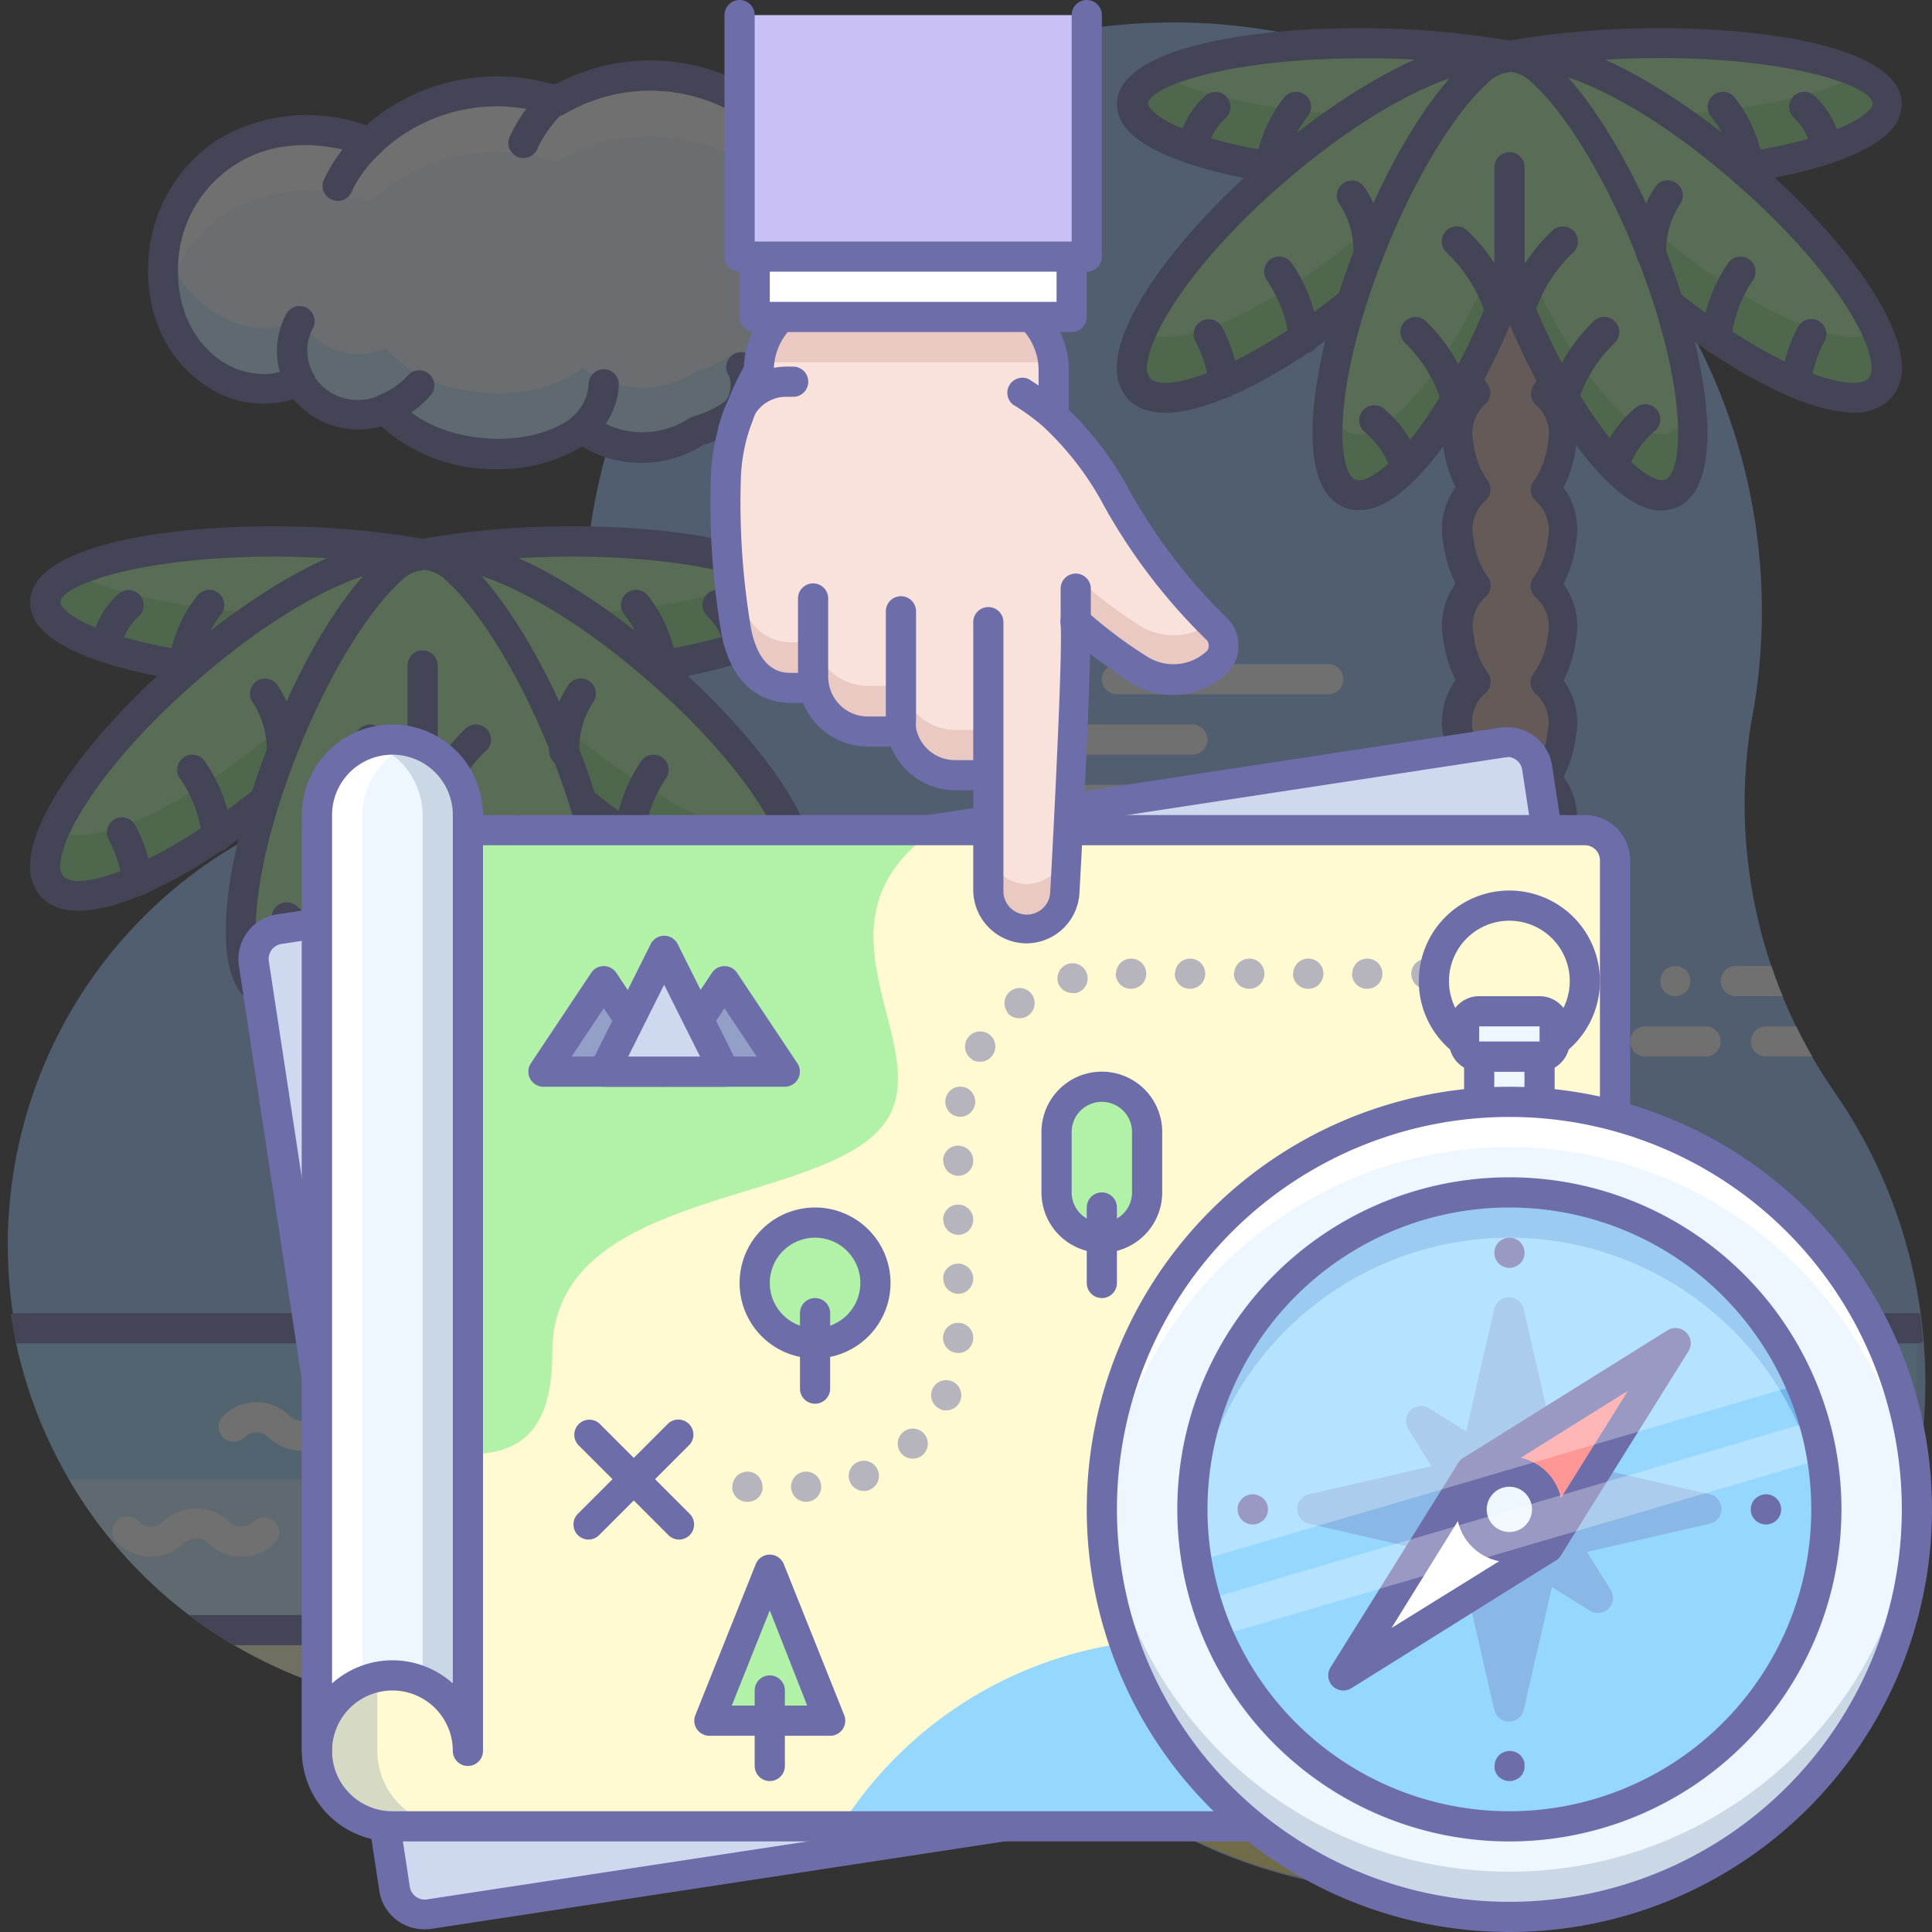 <svg data-name="5" id="_005" viewBox="0 0 128 128" xmlns="http://www.w3.org/2000/svg"><rect x="0" y="0" width="128" height="128" fill="#333333" stroke="none"/><defs><clipPath id="clip-path"><path d="M116 48a39 39 0 1 0-77-12.09 20.62 20.62 0 0 1-15.46 16.8 30.75 30.75 0 0 0 14.29 59.81c12.7-2.8 26-.68 36.71 6.72a33.75 33.75 0 0 0 47.07-46.8A33.63 33.63 0 0 1 116 48Z" style="fill:none"/></clipPath><style>.cls-2{opacity:.3}.cls-6{fill:#fffad1}.cls-7{fill:#96d7ff}.cls-9{fill:#fff}.cls-10{fill:#6d6daa}.cls-11{fill:#d6b5b0}.cls-11,.cls-12,.cls-13,.cls-14{fill-rule:evenodd}.cls-12,.cls-19{fill:#b1f1a8}.cls-13{fill:#48bc33}.cls-14{fill:#585889;stroke:#6d6daa;stroke-linecap:round;stroke-linejoin:round;stroke-width:2px}.cls-15{fill:#eef6ff}.cls-17{fill:#ced8ee}.cls-18{fill:#7690a8}.cls-24{fill:#c18e84}.cls-26{fill:#939fc6}</style></defs><g class="cls-2"><path d="M116 48a39 39 0 1 0-77-12.09 20.62 20.62 0 0 1-15.46 16.8 30.75 30.75 0 1 0 22 57c7.61-4 17-2.68 22.64 3.84a33.75 33.75 0 0 0 53.42-41.11A33.63 33.63 0 0 1 116 48Z" style="fill:#97c1ff"/><g style="clip-path:url(#clip-path)"><path style="fill:#fff27d" d="M1 118.02h126v10H1z"/><path class="cls-6" d="M1 108.01h126v10H1z"/><path class="cls-7" d="M1 88.01h126v20H1z"/><path style="fill:#c7e9ff" d="M1 98.01h126v10H1z"/><path class="cls-9" d="M26 96.14a3.1 3.1 0 0 1-2.21-.91 1.12 1.12 0 0 0-1.59 0 3.2 3.2 0 0 1-4.41 0 1.12 1.12 0 0 0-1.59 0 1 1 0 0 1-1.41-1.42 3.13 3.13 0 0 1 4.41 0 1.15 1.15 0 0 0 1.59 0 3.13 3.13 0 0 1 4.41 0 1.15 1.15 0 0 0 1.59 0 3.13 3.13 0 0 1 4.41 0 1 1 0 0 1-1.41 1.41 1.12 1.12 0 0 0-1.59 0 3.1 3.1 0 0 1-2.2.92ZM67 96.14a3.1 3.1 0 0 1-2.21-.91 1.12 1.12 0 0 0-1.59 0 3.19 3.19 0 0 1-4.41 0 1.12 1.12 0 0 0-1.59 0 1 1 0 0 1-1.41-1.41 3.13 3.13 0 0 1 4.41 0 1.15 1.15 0 0 0 1.59 0 3.13 3.13 0 0 1 4.41 0 1.15 1.15 0 0 0 1.59 0 3.13 3.13 0 0 1 4.41 0 1 1 0 1 1-1.41 1.42 1.12 1.12 0 0 0-1.59 0 3.1 3.1 0 0 1-2.2.9ZM16 103.14a3.11 3.11 0 0 1-2.21-.91 1.15 1.15 0 0 0-1.59 0 3.13 3.13 0 0 1-4.41 0 1 1 0 1 1 1.41-1.41 1.12 1.12 0 0 0 1.59 0 3.2 3.2 0 0 1 4.41 0 1.12 1.12 0 0 0 1.59 0 1 1 0 0 1 1.41 1.42 3.11 3.11 0 0 1-2.2.9ZM109 96.13a3.11 3.11 0 0 1-2.21-.91 1 1 0 0 1 1.41-1.41 1.15 1.15 0 0 0 1.59 0 3.13 3.13 0 0 1 4.41 0 1.15 1.15 0 0 0 1.59 0 1 1 0 0 1 1.41 1.41 3.13 3.13 0 0 1-4.41 0 1.12 1.12 0 0 0-1.59 0 3.12 3.12 0 0 1-2.2.91ZM87 104.14a3.1 3.1 0 0 1-2.21-.91 1.15 1.15 0 0 0-1.59 0 3.2 3.2 0 0 1-4.41 0 1 1 0 1 1 1.41-1.41 1.15 1.15 0 0 0 1.59 0 3.2 3.2 0 0 1 4.42 0 1.15 1.15 0 0 0 1.58 0 1 1 0 1 1 1.42 1.41 3.1 3.1 0 0 1-2.21.91ZM117 104.14a3.1 3.1 0 0 1-2.21-.91 1.15 1.15 0 0 0-1.58 0 3.2 3.2 0 0 1-4.42 0 1.15 1.15 0 0 0-1.58 0 3.2 3.2 0 0 1-4.42 0 1.15 1.15 0 0 0-1.58 0 1 1 0 1 1-1.42-1.41 3.19 3.19 0 0 1 4.41 0 1.15 1.15 0 0 0 1.59 0 3.19 3.19 0 0 1 4.41 0 1.15 1.15 0 0 0 1.59 0 3.19 3.19 0 0 1 4.41 0 1.15 1.15 0 0 0 1.59 0 3.19 3.19 0 0 1 4.41 0 1 1 0 0 1-1.41 1.41 1.15 1.15 0 0 0-1.59 0 3.1 3.1 0 0 1-2.2.91ZM47 104.14a3.1 3.1 0 0 1-2.21-.91 1.15 1.15 0 0 0-1.59 0 3.2 3.2 0 0 1-4.41 0 1.15 1.15 0 0 0-1.59 0 3.2 3.2 0 0 1-4.41 0 1.15 1.15 0 0 0-1.59 0 1 1 0 0 1-1.41-1.41 3.2 3.2 0 0 1 4.41 0 1.15 1.15 0 0 0 1.58 0 3.2 3.2 0 0 1 4.42 0 1.15 1.15 0 0 0 1.58 0 3.2 3.2 0 0 1 4.42 0 1.15 1.15 0 0 0 1.58 0 3.2 3.2 0 0 1 4.42 0 1 1 0 1 1-1.42 1.41 1.15 1.15 0 0 0-1.59 0 3.1 3.1 0 0 1-2.19.91Z"/><path class="cls-10" d="M127 89H1a1 1 0 0 1 0-2h126a1 1 0 0 1 0 2ZM127 109H1a1 1 0 0 1 0-2h126a1 1 0 0 1 0 2Z"/><path class="cls-11" d="M97.72 26.06a3.44 3.44 0 0 0-1.12 3.41 6.09 6.09 0 0 0 1.12 3 3.44 3.44 0 0 0-1.12 3.41 6.09 6.09 0 0 0 1.12 3 3.44 3.44 0 0 0-1.12 3.41 6.09 6.09 0 0 0 1.12 3 3.44 3.44 0 0 0-1.12 3.41 6.09 6.09 0 0 0 1.12 3A3.44 3.44 0 0 0 96.6 55a6.09 6.09 0 0 0 1.12 3 3.44 3.44 0 0 0-1.12 3.41 6.09 6.09 0 0 0 1.12 3 3.44 3.44 0 0 0-1.12 3.41 6.09 6.09 0 0 0 1.12 3 3.44 3.44 0 0 0-1.12 3.41 6.09 6.09 0 0 0 1.12 3 3.44 3.44 0 0 0-1.12 3.41 6.09 6.09 0 0 0 1.12 3 3.12 3.12 0 0 0-1.17 2.57v.17a5.31 5.31 0 0 0 0 .55v.17a6.09 6.09 0 0 0 1.12 3 3.44 3.44 0 0 0-1.12 3.41 6.09 6.09 0 0 0 1.12 3 3.44 3.44 0 0 0-1.12 3.41 6.09 6.09 0 0 0 1.12 3 3.44 3.44 0 0 0-1.12 3.41 6.09 6.09 0 0 0 1.12 3 3.44 3.44 0 0 0-1.12 3.41 6.09 6.09 0 0 0 1.12 3 3.44 3.44 0 0 0-1.12 3.41 7.46 7.46 0 0 0 .6 2.11h5.69a7.46 7.46 0 0 0 .6-2.11 3.44 3.44 0 0 0-1.12-3.41 6.09 6.09 0 0 0 1.12-3 3.44 3.44 0 0 0-1.12-3.41 6.09 6.09 0 0 0 1.12-3 3.44 3.44 0 0 0-1.12-3.41 6.09 6.09 0 0 0 1.12-3 3.44 3.44 0 0 0-1.12-3.41 6.09 6.09 0 0 0 1.12-3 3.44 3.44 0 0 0-1.07-3.51 6.09 6.09 0 0 0 1.12-3v-.17a5.31 5.31 0 0 0 0-.55v-.17a3.12 3.12 0 0 0-1.17-2.57 6.09 6.09 0 0 0 1.12-3 3.44 3.44 0 0 0-1.12-3.41 6.09 6.09 0 0 0 1.12-3 3.44 3.44 0 0 0-1.12-3.41 6.09 6.09 0 0 0 1.12-3 3.44 3.44 0 0 0-1.12-3.41 6.09 6.09 0 0 0 1.12-3 3.44 3.44 0 0 0-1.07-3.31 6.09 6.09 0 0 0 1.12-3 3.44 3.44 0 0 0-1.12-3.41 6.09 6.09 0 0 0 1.12-3 3.44 3.44 0 0 0-1.12-3.41 6.09 6.09 0 0 0 1.12-3 3.44 3.44 0 0 0-1.12-3.41 6.09 6.09 0 0 0 1.12-3 3.44 3.44 0 0 0-1.12-3.41 6.09 6.09 0 0 0 1.12-3 3.44 3.44 0 0 0-1.12-3.41 6.09 6.09 0 0 0 1.12-3c.32-2.2-.68-4.06-3.42-4.06-2.74 0-3.74 1.86-3.42 4.06a6.09 6.09 0 0 0 1.07 3.11Z"/><path class="cls-10" d="M102.89 122H97.2a1 1 0 0 1-.91-.58 8.51 8.51 0 0 1-.68-2.39 4.74 4.74 0 0 1 .82-3.69 8.13 8.13 0 0 1-.82-2.7 4.74 4.74 0 0 1 .82-3.69 8.14 8.14 0 0 1-.82-2.7 4.74 4.74 0 0 1 .82-3.69 8.14 8.14 0 0 1-.82-2.7 4.74 4.74 0 0 1 .82-3.69 8.14 8.14 0 0 1-.82-2.7 4.74 4.74 0 0 1 .82-3.69 8.14 8.14 0 0 1-.82-2.7s0-.16 0-.19V86.04a4.39 4.39 0 0 1 .89-2.69 8.14 8.14 0 0 1-.82-2.7 4.74 4.74 0 0 1 .76-3.65 8.13 8.13 0 0 1-.82-2.7 4.74 4.74 0 0 1 .82-3.69 8.13 8.13 0 0 1-.82-2.7 4.74 4.74 0 0 1 .82-3.69 8.14 8.14 0 0 1-.82-2.7 4.74 4.74 0 0 1 .82-3.69 8.14 8.14 0 0 1-.82-2.7 4.74 4.74 0 0 1 .82-3.69 8.13 8.13 0 0 1-.82-2.7 4.74 4.74 0 0 1 .82-3.69 8.14 8.14 0 0 1-.82-2.7 4.74 4.74 0 0 1 .82-3.69 8.14 8.14 0 0 1-.82-2.7 4.74 4.74 0 0 1 .82-3.69 8.14 8.14 0 0 1-.82-2.7 4.74 4.74 0 0 1 .82-3.69 8.13 8.13 0 0 1-.82-2.7 4.69 4.69 0 0 1 .92-3.81A4.38 4.38 0 0 1 100 18a4.38 4.38 0 0 1 3.49 1.4 4.69 4.69 0 0 1 .92 3.81 8.14 8.14 0 0 1-.82 2.7 4.74 4.74 0 0 1 .82 3.69 8.15 8.15 0 0 1-.82 2.7 4.74 4.74 0 0 1 .82 3.69 8.15 8.15 0 0 1-.82 2.7 4.74 4.74 0 0 1 .82 3.69 8.15 8.15 0 0 1-.82 2.7 4.74 4.74 0 0 1 .82 3.69 8.15 8.15 0 0 1-.82 2.7 4.74 4.74 0 0 1 .82 3.69 8.16 8.16 0 0 1-.82 2.7 4.74 4.74 0 0 1 .82 3.69 8.15 8.15 0 0 1-.82 2.7 4.74 4.74 0 0 1 .82 3.69 8.14 8.14 0 0 1-.82 2.7 4.74 4.74 0 0 1 .82 3.69 8.13 8.13 0 0 1-.82 2.7 4.74 4.74 0 0 1 .82 3.69 8.15 8.15 0 0 1-.83 2.7 4.4 4.4 0 0 1 .89 2.69v.2a6.48 6.48 0 0 1 0 .65 1.49 1.49 0 0 1 0 .19 8.14 8.14 0 0 1-.82 2.7 4.74 4.74 0 0 1 .82 3.69 8.15 8.15 0 0 1-.82 2.7 4.74 4.74 0 0 1 .82 3.69 8.15 8.15 0 0 1-.82 2.7 4.74 4.74 0 0 1 .82 3.69 8.15 8.15 0 0 1-.82 2.7 4.74 4.74 0 0 1 .82 3.69 8.15 8.15 0 0 1-.82 2.7 4.74 4.74 0 0 1 .82 3.69 8.52 8.52 0 0 1-.68 2.39 1 1 0 0 1-.9.51Zm-5-2h4.33a7.32 7.32 0 0 0 .29-1.25 2.57 2.57 0 0 0-.73-2.46 1 1 0 0 1-.18-1.43 5.14 5.14 0 0 0 .91-2.49 2.57 2.57 0 0 0-.72-2.46 1 1 0 0 1-.18-1.43 5.15 5.15 0 0 0 .91-2.49 2.57 2.57 0 0 0-.73-2.46 1 1 0 0 1-.18-1.43 5.15 5.15 0 0 0 .91-2.49 2.57 2.57 0 0 0-.72-2.46 1 1 0 0 1-.18-1.43 5.16 5.16 0 0 0 .91-2.49 2.57 2.57 0 0 0-.72-2.46 1 1 0 0 1-.18-1.43 5.15 5.15 0 0 0 .91-2.49 1.1 1.1 0 0 1 0-.14 4.23 4.23 0 0 0 0-.45v-.13a2.2 2.2 0 0 0-.77-1.79 1 1 0 0 1-.18-1.43 5.15 5.15 0 0 0 .91-2.49 2.57 2.57 0 0 0-.72-2.46 1 1 0 0 1-.18-1.43 5.15 5.15 0 0 0 .9-2.53 2.57 2.57 0 0 0-.72-2.46 1 1 0 0 1-.18-1.43 5.14 5.14 0 0 0 .91-2.49 2.57 2.57 0 0 0-.72-2.46 1 1 0 0 1-.18-1.43 5.15 5.15 0 0 0 .91-2.49 2.57 2.57 0 0 0-.72-2.46 1 1 0 0 1-.18-1.43 5.16 5.16 0 0 0 .91-2.49 2.57 2.57 0 0 0-.73-2.46 1 1 0 0 1-.18-1.43 5.14 5.14 0 0 0 .91-2.49 2.57 2.57 0 0 0-.72-2.46 1 1 0 0 1-.18-1.43 5.15 5.15 0 0 0 .91-2.49 2.57 2.57 0 0 0-.73-2.46 1 1 0 0 1-.18-1.43 5.15 5.15 0 0 0 .91-2.49 2.57 2.57 0 0 0-.72-2.46 1 1 0 0 1-.18-1.43 5.16 5.16 0 0 0 .91-2.49 2.57 2.57 0 0 0-.72-2.46 1 1 0 0 1-.18-1.43 5.14 5.14 0 0 0 .91-2.49 2.76 2.76 0 0 0-.45-2.21 2.48 2.48 0 0 0-2.01-.75h-.1a2.48 2.48 0 0 0-1.94.71 2.75 2.75 0 0 0-.45 2.21 5.14 5.14 0 0 0 .91 2.49 1 1 0 0 1-.18 1.43 2.57 2.57 0 0 0-.72 2.46 5.15 5.15 0 0 0 .91 2.49 1 1 0 0 1-.18 1.43 2.57 2.57 0 0 0-.72 2.46 5.14 5.14 0 0 0 .91 2.49 1 1 0 0 1-.18 1.43 2.57 2.57 0 0 0-.72 2.46 5.14 5.14 0 0 0 .91 2.49 1 1 0 0 1-.23 1.45 2.57 2.57 0 0 0-.72 2.46 5.14 5.14 0 0 0 .9 2.54 1 1 0 0 1-.18 1.43 2.57 2.57 0 0 0-.72 2.46 5.15 5.15 0 0 0 .91 2.49 1 1 0 0 1-.18 1.43 2.57 2.57 0 0 0-.72 2.46 5.14 5.14 0 0 0 .91 2.49 1 1 0 0 1-.18 1.43 2.57 2.57 0 0 0-.72 2.46 5.14 5.14 0 0 0 .91 2.49 1 1 0 0 1-.18 1.43 2.57 2.57 0 0 0-.76 2.43 5.14 5.14 0 0 0 .91 2.49 1 1 0 0 1-.18 1.43 2.57 2.57 0 0 0-.72 2.46 5.14 5.14 0 0 0 .91 2.49 1 1 0 0 1-.18 1.43 2.2 2.2 0 0 0-.77 1.79v.14a4.07 4.07 0 0 0 0 .43v.15a5.12 5.12 0 0 0 .9 2.48 1 1 0 0 1-.18 1.43 2.57 2.57 0 0 0-.72 2.46 5.15 5.15 0 0 0 .91 2.49 1 1 0 0 1-.18 1.43 2.57 2.57 0 0 0-.72 2.46 5.14 5.14 0 0 0 .91 2.49 1 1 0 0 1-.18 1.43 2.57 2.57 0 0 0-.72 2.46 5.14 5.14 0 0 0 .91 2.49 1 1 0 0 1-.18 1.43 2.57 2.57 0 0 0-.72 2.46 5.14 5.14 0 0 0 .91 2.49 1 1 0 0 1-.18 1.43 2.57 2.57 0 0 0-.72 2.46 7.29 7.29 0 0 0 .28 1.3Z"/><path class="cls-10" d="M104.89 122H95.2a1 1 0 0 1 0-2h9.69a1 1 0 0 1 0 2Z"/><path class="cls-11" d="M25.71 58.06a3.44 3.44 0 0 0-1.12 3.41 6.09 6.09 0 0 0 1.12 3 3.44 3.44 0 0 0-1.12 3.41 6.09 6.09 0 0 0 1.12 3 3.44 3.44 0 0 0-1.12 3.41 6.09 6.09 0 0 0 1.12 3 3.44 3.44 0 0 0-1.12 3.41 6.09 6.09 0 0 0 1.12 3A3.44 3.44 0 0 0 24.6 87a6.09 6.09 0 0 0 1.12 3 3.44 3.44 0 0 0-1.12 3.4 6.09 6.09 0 0 0 1.12 3 3.44 3.44 0 0 0-1.12 3.41 6.09 6.09 0 0 0 1.12 3 3.44 3.44 0 0 0-1.12 3.41 6.09 6.09 0 0 0 1.12 3 3.44 3.44 0 0 0-1.12 3.41 6.91 6.91 0 0 0 .78 2.48h5.32a6.91 6.91 0 0 0 .78-2.48 3.44 3.44 0 0 0-1.12-3.41 6.09 6.09 0 0 0 1.12-3 3.44 3.44 0 0 0-1.12-3.41 6.09 6.09 0 0 0 1.12-3 3.44 3.44 0 0 0-1.12-3.41 6.09 6.09 0 0 0 1.12-3 3.44 3.44 0 0 0-1.12-3.4 6.09 6.09 0 0 0 1.12-3 3.44 3.44 0 0 0-1.12-3.41 6.09 6.09 0 0 0 1.12-3 3.44 3.44 0 0 0-1.12-3.41 6.09 6.09 0 0 0 1.12-3 3.44 3.44 0 0 0-1.12-3.41 6.09 6.09 0 0 0 1.12-3 3.44 3.44 0 0 0-1.12-3.41 6.09 6.09 0 0 0 1.12-3 3.44 3.44 0 0 0-1.12-3.41 6.09 6.09 0 0 0 1.12-3c.32-2.2-.68-4.06-3.42-4.06-2.74 0-3.74 1.86-3.42 4.06a6.09 6.09 0 0 0 1.07 3.11Z"/><path class="cls-10" d="M30.7 116h-5.32a1 1 0 0 1-.87-.5 7.92 7.92 0 0 1-.91-2.84 4.75 4.75 0 0 1 .82-3.69 8.15 8.15 0 0 1-.82-2.7 4.74 4.74 0 0 1 .82-3.69 8.15 8.15 0 0 1-.82-2.7 4.75 4.75 0 0 1 .82-3.69 8.15 8.15 0 0 1-.82-2.7 4.75 4.75 0 0 1 .82-3.69 8.15 8.15 0 0 1-.82-2.7 4.75 4.75 0 0 1 .82-3.69 8.15 8.15 0 0 1-.82-2.7 4.75 4.75 0 0 1 .82-3.69 8.15 8.15 0 0 1-.82-2.7 4.74 4.74 0 0 1 .82-3.69 8.15 8.15 0 0 1-.82-2.7 4.75 4.75 0 0 1 .82-3.69 8.15 8.15 0 0 1-.82-2.7 4.74 4.74 0 0 1 .82-3.69 8.16 8.16 0 0 1-.82-2.7 4.69 4.69 0 0 1 .92-3.81A4.38 4.38 0 0 1 28 50a4.38 4.38 0 0 1 3.49 1.4 4.69 4.69 0 0 1 .92 3.81 8.14 8.14 0 0 1-.82 2.7 4.74 4.74 0 0 1 .82 3.69 8.14 8.14 0 0 1-.82 2.7 4.74 4.74 0 0 1 .88 3.7 8.14 8.14 0 0 1-.82 2.7 4.74 4.74 0 0 1 .82 3.69 8.14 8.14 0 0 1-.82 2.7 4.74 4.74 0 0 1 .82 3.69 8.14 8.14 0 0 1-.82 2.7 4.74 4.74 0 0 1 .82 3.69 8.14 8.14 0 0 1-.82 2.7 4.74 4.74 0 0 1 .82 3.69 8.14 8.14 0 0 1-.82 2.7 4.74 4.74 0 0 1 .82 3.69 8.14 8.14 0 0 1-.82 2.7 4.74 4.74 0 0 1 .82 3.69 8.14 8.14 0 0 1-.82 2.7 4.74 4.74 0 0 1 .82 3.69 7.91 7.91 0 0 1-.91 2.84 1 1 0 0 1-.86.43Zm-4.7-2h4.07a6.91 6.91 0 0 0 .42-1.62 2.57 2.57 0 0 0-.72-2.46 1 1 0 0 1-.18-1.43 5.15 5.15 0 0 0 .91-2.49 2.57 2.57 0 0 0-.72-2.46 1 1 0 0 1-.18-1.43 5.15 5.15 0 0 0 .91-2.49 2.57 2.57 0 0 0-.72-2.46 1 1 0 0 1-.18-1.43 5.15 5.15 0 0 0 .91-2.49 2.57 2.57 0 0 0-.72-2.46 1 1 0 0 1-.18-1.43 5.15 5.15 0 0 0 .91-2.49 2.57 2.57 0 0 0-.72-2.46 1 1 0 0 1-.22-1.4 5.16 5.16 0 0 0 .91-2.49 2.57 2.57 0 0 0-.73-2.51 1 1 0 0 1-.18-1.43 5.15 5.15 0 0 0 .91-2.49 2.57 2.57 0 0 0-.72-2.46 1 1 0 0 1-.18-1.43 5.15 5.15 0 0 0 .91-2.49 2.57 2.57 0 0 0-.72-2.46 1 1 0 0 1-.18-1.43 5.15 5.15 0 0 0 .91-2.49 2.57 2.57 0 0 0-.72-2.46 1 1 0 0 1-.18-1.43 5.15 5.15 0 0 0 .91-2.49 2.75 2.75 0 0 0-.53-2.21 2.5 2.5 0 0 0-2-.71h-.14a2.44 2.44 0 0 0-1.89.71 2.75 2.75 0 0 0-.45 2.21 5.14 5.14 0 0 0 .91 2.49 1 1 0 0 1-.18 1.43 2.57 2.57 0 0 0-.72 2.46 5.14 5.14 0 0 0 .91 2.49 1 1 0 0 1-.18 1.43 2.57 2.57 0 0 0-.72 2.46 5.14 5.14 0 0 0 .91 2.49 1 1 0 0 1-.18 1.43 2.57 2.57 0 0 0-.72 2.46 5.15 5.15 0 0 0 .91 2.49 1 1 0 0 1-.15 1.43 2.57 2.57 0 0 0-.72 2.46 5.15 5.15 0 0 0 .9 2.54 1 1 0 0 1-.18 1.43 2.57 2.57 0 0 0-.72 2.46 5.14 5.14 0 0 0 .91 2.49 1 1 0 0 1-.18 1.43 2.57 2.57 0 0 0-.72 2.46 5.14 5.14 0 0 0 .91 2.49 1 1 0 0 1-.18 1.43 2.57 2.57 0 0 0-.72 2.46 5.14 5.14 0 0 0 .91 2.49 1 1 0 0 1-.18 1.43 2.57 2.57 0 0 0-.72 2.46 5.14 5.14 0 0 0 .91 2.49 1 1 0 0 1-.18 1.43 2.57 2.57 0 0 0-.72 2.46A6.88 6.88 0 0 0 26 114Z"/><path class="cls-10" d="M32.7 116h-9.32a1 1 0 1 1 0-2h9.32a1 1 0 0 1 0 2Z"/><path class="cls-9" d="M60 50h-.19a.59.59 0 0 1-.19-.06.56.56 0 0 1-.17-.09l-.15-.12A1 1 0 0 1 59 49a1 1 0 0 1 .08-.38.84.84 0 0 1 .22-.33 1 1 0 0 1 1.41 0 1 1 0 0 1 0 1.42A1 1 0 0 1 60 50ZM88 46H74a1 1 0 0 1 0-2h14a1 1 0 0 1 0 2ZM79 50H64a1 1 0 0 1 0-2h15a1 1 0 0 1 0 2ZM86 54H66a1 1 0 0 1 0-2h20a1 1 0 0 1 0 2ZM78 58h-8a1 1 0 0 1 0-2h8a1 1 0 0 1 0 2ZM111 66a1 1 0 0 1-.38-.07 1.12 1.12 0 0 1-.33-.22 1.27 1.27 0 0 1-.22-.33A1 1 0 0 1 110 65a1.05 1.05 0 0 1 .29-.71 1.05 1.05 0 0 1 .9-.27.6.6 0 0 1 .19.06.56.56 0 0 1 .17.09l.16.12a1.05 1.05 0 0 1 .29.71 1 1 0 0 1-.08.38 1 1 0 0 1-.21.33 1.05 1.05 0 0 1-.71.29ZM123 70h-6a1 1 0 0 1 0-2h6a1 1 0 0 1 0 2ZM124 66h-9a1 1 0 0 1 0-2h9a1 1 0 0 1 0 2ZM113 70h-4a1 1 0 0 1 0-2h4a1 1 0 0 1 0 2Z"/></g><path class="cls-12" d="M36.29 35.9a55.2 55.2 0 0 0-8.27.82 55.2 55.2 0 0 0-8.27-.82c-9.16-.25-16.65 1.53-16.73 4s7.29 4.61 16.45 4.86a54.77 54.77 0 0 0 8.55-.4 54.77 54.77 0 0 0 8.55.4c9.16-.28 16.53-2.46 16.43-4.9s-7.54-4.21-16.71-3.96Z"/><g class="cls-2"><path class="cls-13" d="M51.21 37.95c-2.72 1.49-8.24 2.6-14.64 2.77a54.77 54.77 0 0 1-8.55-.4 54.77 54.77 0 0 1-8.55.4c-6.4-.17-11.92-1.29-14.64-2.77C3.7 38.51 3 39.16 3 39.86c-.08 2.44 7.29 4.61 16.45 4.86a54.78 54.78 0 0 0 8.55-.4 54.78 54.78 0 0 0 8.55.4c9.18-.24 16.55-2.42 16.45-4.86 0-.7-.66-1.35-1.79-1.91Z"/></g><path class="cls-10" d="M21.12 45.74h-1.68c-7.88-.21-14.56-1.83-16.63-4A2.58 2.58 0 0 1 2 39.83c.11-3.72 9.29-5.16 17.75-4.94a56.91 56.91 0 0 1 8.25.8 56.93 56.93 0 0 1 8.25-.8v1-1c8.46-.22 17.64 1.22 17.75 4.94a2.58 2.58 0 0 1-.79 1.87c-2.07 2.19-8.75 3.81-16.63 4a56 56 0 0 1-8.58-.37 54.44 54.44 0 0 1-6.88.41ZM28 43.32h.13a54.17 54.17 0 0 0 8.39.4c8.1-.22 13.8-1.87 15.23-3.39a.75.75 0 0 0 .25-.43c0-1.21-6-3.26-15.7-3a54.59 54.59 0 0 0-8.12.8 1 1 0 0 1-.36 0 54.57 54.57 0 0 0-8.12-.8c-9.67-.25-15.66 1.79-15.7 3a.75.75 0 0 0 .25.44c1.44 1.52 7.13 3.17 15.23 3.39a54.21 54.21 0 0 0 8.39-.4Z"/><path class="cls-12" d="M43.69 44.4c-6.77-5.9-13.79-9-15.66-7-1.88-2-8.89 1.13-15.66 7S1.61 56.71 3.49 58.73s8.89-1.13 15.66-7c4.48-3.91 7.73-8 8.87-11 1.14 2.93 4.39 7.06 8.87 11 6.77 5.9 13.79 9 15.66 7s-2.09-8.43-8.86-14.33Z"/><g class="cls-2"><path class="cls-13" d="M36.89 47.7c-4.26-3.71-7.37-7.6-8.66-10.49a1.61 1.61 0 0 0-.21.16 1.61 1.61 0 0 0-.21-.16c-1.29 2.89-4.4 6.79-8.66 10.49-6.58 5.73-13.37 8.85-15.47 7.18-.78 1.73-.89 3.1-.19 3.85 1.88 2 8.89-1.13 15.66-7 4.48-3.91 7.73-8 8.87-11 1.14 2.93 4.39 7.06 8.87 11 6.77 5.9 13.79 9 15.66 7 .7-.75.58-2.12-.19-3.85-2.1 1.67-8.89-1.45-15.47-7.18Z"/></g><path class="cls-10" d="M50.8 60.34c-3.63 0-9.54-3.51-14.57-7.88A39.63 39.63 0 0 1 28 43a39.65 39.65 0 0 1-8.21 9.44c-6.46 5.62-14.39 9.82-17.05 7a3 3 0 0 1-.74-2.3c.17-3.23 4-8.53 9.67-13.49 5.98-5.18 13.17-9.15 16.33-7.51 3.18-1.64 10.38 2.33 16.32 7.51 5.71 5 9.5 10.26 9.67 13.49a3 3 0 0 1-.73 2.27 3.25 3.25 0 0 1-2.46.93ZM28 39.74a1 1 0 0 1 .93.64c1.13 2.88 4.42 6.93 8.6 10.57 7 6.13 13.16 8.3 14.27 7.1a1.09 1.09 0 0 0 .19-.81c-.12-2.22-3.24-7.09-9-12.09-7-6.13-13.16-8.3-14.27-7.1a1 1 0 0 1-1.45 0C26.13 36.86 20 39 13 45.15c-5.75 5-8.87 9.87-9 12.09a1.09 1.09 0 0 0 .19.81c1.12 1.2 7.23-1 14.27-7.1 4.18-3.64 7.47-7.69 8.6-10.57a1 1 0 0 1 .94-.64Z"/><path class="cls-12" d="M37.16 49.2c-2.1-5.21-4.76-9.42-7-11.48-1.53-1.28-2.81-1.28-4.26 0-2.26 2.06-4.91 6.28-7 11.49-3.23 8.07-3.9 15.44-1.5 16.46s7-4.68 10.22-12.75c.15-.37.29-.74.42-1.11.14.37.28.74.43 1.11 3.22 8.08 7.8 13.76 10.21 12.73s1.72-8.39-1.52-16.45Z"/><g class="cls-2"><path class="cls-13" d="M38.68 61.65c-2.41 1-7-4.67-10.24-12.73-.15-.37-.29-.74-.43-1.11l-.42 1.11C24.35 57 19.78 62.7 17.37 61.67a2.74 2.74 0 0 1-1.3-2.21c-.39 3.3 0 5.66 1.3 6.21 2.41 1 7-4.68 10.22-12.75.15-.37.29-.74.42-1.11.14.37.28.74.43 1.11 3.25 8.08 7.83 13.76 10.24 12.73 1.28-.55 1.68-2.9 1.29-6.19a2.72 2.72 0 0 1-1.29 2.19Z"/></g><path class="cls-10" d="M18 66.79a2.53 2.53 0 0 1-1-.2c-3.46-1.47-2.13-10 1-17.75 2-5.18 4.73-9.61 7.2-11.84 1.83-1.62 3.65-1.63 5.57 0 2.5 2.27 5.23 6.7 7.31 11.87 3.1 7.7 4.44 16.27 1 17.75a2.87 2.87 0 0 1-2.28-.08c-2.71-1.12-6.09-5.77-8.77-12-2.67 6.23-6 10.88-8.75 12a3.34 3.34 0 0 1-1.28.25Zm10-29a2.26 2.26 0 0 0-1.45.72c-2.21 2-4.8 6.28-6.74 11.11-3.61 9-3.24 14.65-2 15.17a1.06 1.06 0 0 0 .73-.09c2-.82 5.41-5.24 8.17-12.11.14-.34.26-.67.39-1a1.06 1.06 0 0 1 1-.69 1 1 0 0 1 1 .61c.15.41.28.75.42 1.09 2.77 6.87 6.21 11.28 8.19 12.1a1 1 0 0 0 .73.08c1.21-.52 1.56-6.18-2.06-15.16-1.95-4.84-4.54-9.09-6.77-11.11a2.4 2.4 0 0 0-1.61-.76Z"/><path class="cls-14" d="M9.08 58.36a8.62 8.62 0 0 0-1-3.21m6.31.27A9.47 9.47 0 0 0 12.74 51m5.92-1.23a6.58 6.58 0 0 0-1.1-3.81m3.57 18A6.61 6.61 0 0 0 19 60.78m5.42-1.44A10.32 10.32 0 0 0 21.77 55m5.58-1.49A10.58 10.58 0 0 0 24.52 49m-16-8.91A4.82 4.82 0 0 0 7 42.88m6.86-2.8a8.22 8.22 0 0 0-1.7 4M48 55.15a8.62 8.62 0 0 0-1 3.21M43.3 51a9.47 9.47 0 0 0-1.6 4.45m-3.22-9.5a6.58 6.58 0 0 0-1.1 3.81M37 60.78a6.61 6.61 0 0 0-2.09 3.11M34.27 55a10.32 10.32 0 0 0-2.69 4.34M31.53 49a10.58 10.58 0 0 0-2.84 4.52M49 42.88a4.82 4.82 0 0 0-1.46-2.8m-3.7 4a8.22 8.22 0 0 0-1.7-4M28 44.09v7.73"/><path class="cls-15" d="M65.08 19.21c.28-5.27-3.75-10.59-12.08-9.11a12.25 12.25 0 0 0-16.15-3.39A12.23 12.23 0 0 0 24.5 9.4c-8.05-2.77-13.27 2.37-13.67 7.69-.42 5.57 3.23 8.29 5.78 8.59a5 5 0 0 0 3.19-.52 4.47 4.47 0 0 0 5.74 1.93c2.83 3.44 9.69 3.95 13 1.29a6.58 6.58 0 0 0 7.59.22 7.49 7.49 0 0 0 2.55-1.26c2.1 1.91 7.4 2.06 9.14-1.64 4.08 1.39 7.02-2.04 7.26-6.49Z"/><path class="cls-9" d="M24.5 13.4a12.23 12.23 0 0 1 12.36-2.69A12.25 12.25 0 0 1 53 14.1c7-1.25 11 2.34 11.87 6.65a10.29 10.29 0 0 0 .2-1.54c.29-5.27-3.74-10.59-12.07-9.11a12.25 12.25 0 0 0-16.15-3.39A12.23 12.23 0 0 0 24.5 9.4c-8.05-2.77-13.27 2.37-13.67 7.69A10.22 10.22 0 0 0 11 20c1-4.93 6-9.17 13.5-6.6Z"/><path d="M57.86 21.69c-1.74 3.7-7 3.55-9.14 1.64a7.49 7.49 0 0 1-2.55 1.26 6.58 6.58 0 0 1-7.59-.22c-3.36 2.65-10.22 2.15-13-1.29a4.47 4.47 0 0 1-5.74-1.93 5 5 0 0 1-3.19.52A7 7 0 0 1 11 16a9 9 0 0 0-.17 1.13c-.42 5.57 3.23 8.29 5.78 8.59a5 5 0 0 0 3.19-.52 4.47 4.47 0 0 0 5.74 1.93c2.83 3.44 9.69 3.95 13 1.29a6.58 6.58 0 0 0 7.59.22 7.49 7.49 0 0 0 2.55-1.26c2.1 1.91 7.4 2.06 9.14-1.64 4 1.4 7-2 7.22-6.47a9.5 9.5 0 0 0-.2-2.46c-.72 3.59-3.42 6.11-6.98 4.88Z" style="fill:#5cbeff" class="cls-2"/><path class="cls-10" d="M33 31.08a11.17 11.17 0 0 1-7.74-2.84 5.57 5.57 0 0 1-5.81-1.79 7 7 0 0 1-2.94.22c-3-.35-7.12-3.58-6.66-9.66a10.2 10.2 0 0 1 4.5-7.71 11.57 11.57 0 0 1 9.91-1 13.22 13.22 0 0 1 12.48-2.68A13.24 13.24 0 0 1 53.44 9c4.83-.7 7.8.86 9.45 2.32a9.77 9.77 0 0 1 3.19 7.92 8.63 8.63 0 0 1-3.35 6.79 5.53 5.53 0 0 1-4.38.8 6.24 6.24 0 0 1-4.1 2.64 7.8 7.8 0 0 1-5.55-.93 8.9 8.9 0 0 1-2.09.93 7.68 7.68 0 0 1-8.06.11 10.53 10.53 0 0 1-5.55 1.5Zm-7.44-5a1 1 0 0 1 .77.36c2.39 2.93 8.6 3.56 11.67 1.15a1 1 0 0 1 1.29 0 5.63 5.63 0 0 0 6.33.15 1 1 0 0 1 .31-.15 6.47 6.47 0 0 0 2.21-1.08 1 1 0 0 1 1.29 0 5.54 5.54 0 0 0 4.46.95 4.17 4.17 0 0 0 3.11-2.2 1 1 0 0 1 1.23-.52 3.69 3.69 0 0 0 3.43-.34 6.65 6.65 0 0 0 2.46-5.24 7.78 7.78 0 0 0-2.51-6.32c-2-1.77-4.9-2.37-8.39-1.75a1 1 0 0 1-1-.4 11.31 11.31 0 0 0-8.07-4.63 11.19 11.19 0 0 0-6.77 1.51 1 1 0 0 1-.83.08 11.23 11.23 0 0 0-11.35 2.47 1 1 0 0 1-1 .22c-4.2-1.45-7.1-.46-8.75.66a8.19 8.19 0 0 0-3.63 6.19c-.36 4.75 2.65 7.26 4.9 7.52a3.85 3.85 0 0 0 2.49-.33 1 1 0 0 1 1.5.4 3.48 3.48 0 0 0 4.45 1.41 1 1 0 0 1 .38-.11Zm39.54-6.86Z"/><path class="cls-10" d="M34.68 10.47a1 1 0 0 1-.94-1.35 10 10 0 0 1 2.41-3.31 1 1 0 0 1 1.34 1.49 8 8 0 0 0-1.87 2.52 1 1 0 0 1-.94.65ZM22.36 13.31a1 1 0 0 1-.94-1.31 10 10 0 0 1 2.41-3.31 1 1 0 0 1 1.34 1.49 8 8 0 0 0-1.87 2.52 1 1 0 0 1-.94.61ZM54.09 15H54a1 1 0 0 1-.88-1.11 5.86 5.86 0 0 0-.94-3.21 1 1 0 1 1 1.66-1.11 7.79 7.79 0 0 1 1.26 4.54 1 1 0 0 1-1.01.89ZM57.47 27.38a1 1 0 0 1-.85-1.53c.56-.89 1.3-3 .11-4.59a1 1 0 0 1 1.6-1.2c1.84 2.46.86 5.46 0 6.85a1 1 0 0 1-.86.47ZM48.73 28.33a1 1 0 0 1-.65-1.76 2 2 0 0 0 .25-1.62 1 1 0 1 1 1.71-1 3.75 3.75 0 0 1-.65 4.17 1 1 0 0 1-.66.21ZM38.58 29.37a1 1 0 0 1-.65-1.76A3.1 3.1 0 0 0 39 25.46a1 1 0 0 1 1-1 1 1 0 0 1 1 1 5 5 0 0 1-1.8 3.64 1 1 0 0 1-.62.27ZM19.92 26.34a1 1 0 0 1-.87-.51 5.14 5.14 0 0 1-.05-5.09 1 1 0 0 1 1.73 1 3.15 3.15 0 0 0 .07 3.1 1 1 0 0 1-.87 1.49ZM25.57 28.06a1 1 0 0 1-.92-.58 1 1 0 0 1 .48-1.31A5.07 5.07 0 0 0 27 24.9a1 1 0 0 1 1.55 1.27A6.84 6.84 0 0 1 26 28a1 1 0 0 1-.43.06Z"/><path class="cls-12" d="M108.3 2.89a55.2 55.2 0 0 0-8.27.82 55.2 55.2 0 0 0-8.27-.82c-9.16-.25-16.65 1.53-16.73 4s7.29 4.61 16.45 4.86a54.77 54.77 0 0 0 8.55-.4 54.77 54.77 0 0 0 8.55.4c9.16-.25 16.53-2.42 16.45-4.86s-7.57-4.24-16.73-4Z"/><g class="cls-2"><path class="cls-13" d="M123.22 4.94c-2.72 1.49-8.24 2.6-14.64 2.77a54.77 54.77 0 0 1-8.55-.4 54.77 54.77 0 0 1-8.55.4c-6.4-.17-11.92-1.29-14.64-2.77-1.13.56-1.79 1.21-1.81 1.92-.03 2.44 7.29 4.61 16.45 4.86a54.78 54.78 0 0 0 8.55-.4 54.78 54.78 0 0 0 8.55.4c9.16-.25 16.53-2.42 16.45-4.86-.03-.71-.68-1.35-1.81-1.92Z"/></g><path class="cls-10" d="M93.13 12.74h-1.67c-7.88-.21-14.56-1.83-16.63-4A2.58 2.58 0 0 1 74 6.83c.12-3.72 9.28-5.17 17.75-4.94a56.88 56.88 0 0 1 8.25.8 56.88 56.88 0 0 1 8.25-.8c8.48-.23 17.64 1.22 17.75 4.94a2.58 2.58 0 0 1-.79 1.87c-2.07 2.19-8.75 3.81-16.63 4a56.15 56.15 0 0 1-8.57-.4 54.52 54.52 0 0 1-6.88.44Zm-3.06-8.87c-8.7 0-14 1.89-14 3a.75.75 0 0 0 .25.43c1.44 1.52 7.13 3.17 15.23 3.39a54.09 54.09 0 0 0 8.39-.4 1 1 0 0 1 .26 0 54.16 54.16 0 0 0 8.39.4c8.1-.22 13.8-1.87 15.23-3.39a.75.75 0 0 0 .25-.43c0-1.21-6-3.26-15.7-3a54.48 54.48 0 0 0-8.12.8 1 1 0 0 1-.36 0 54.48 54.48 0 0 0-8.12-.8Zm18.23-1Z"/><path class="cls-12" d="M115.7 11.4c-6.77-5.9-13.79-9-15.66-7-1.88-2-8.89 1.13-15.66 7s-10.76 12.31-8.89 14.33 8.89-1.13 15.66-7c4.48-3.91 7.73-8 8.87-11 1.14 2.93 4.39 7.06 8.87 11 6.77 5.9 13.79 9 15.66 7s-2.08-8.44-8.85-14.33Z"/><g class="cls-2"><path class="cls-13" d="M108.9 14.7c-4.26-3.71-7.37-7.6-8.66-10.49a1.61 1.61 0 0 0-.21.16 1.61 1.61 0 0 0-.21-.16C98.53 7.1 95.41 11 91.16 14.7c-6.58 5.73-13.37 8.85-15.47 7.18-.78 1.73-.89 3.1-.19 3.85 1.88 2 8.89-1.13 15.66-7 4.48-3.91 7.73-8 8.87-11 1.14 2.93 4.39 7.06 8.87 11 6.77 5.9 13.79 9 15.66 7 .7-.75.58-2.12-.19-3.85-2.1 1.66-8.89-1.46-15.47-7.18Z"/></g><path class="cls-10" d="M122.81 27.33c-3.63 0-9.54-3.51-14.57-7.88A39.65 39.65 0 0 1 100 10a39.66 39.66 0 0 1-8.21 9.44c-6.46 5.62-14.39 9.82-17.05 7a3 3 0 0 1-.74-2.3c.17-3.23 4-8.53 9.67-13.49C89.65 5.47 96.83 1.51 100 3.13c3.15-1.66 10.37 2.32 16.33 7.51 5.71 5 9.5 10.26 9.67 13.49a3 3 0 0 1-.73 2.27 3.25 3.25 0 0 1-2.46.93ZM98.26 4.74C96 4.74 90.81 7.11 85 12.15S76.15 22 76 24.24a1.09 1.09 0 0 0 .19.81c1.12 1.2 7.23-1 14.28-7.1 4.18-3.64 7.47-7.69 8.6-10.57a1 1 0 0 1 1.86 0c1.13 2.88 4.42 6.93 8.6 10.57 7 6.13 13.16 8.3 14.27 7.1a1.09 1.09 0 0 0 .19-.81c-.12-2.22-3.24-7.09-9-12.09C108 6 101.92 3.87 100.78 5a1 1 0 0 1-1.41 0 1.48 1.48 0 0 0-1.11-.26Z"/><path class="cls-12" d="M109.16 16.19c-2.1-5.21-4.76-9.42-7-11.48-1.53-1.28-2.81-1.28-4.26 0-2.28 2.07-4.9 6.29-7.03 11.5-3.23 8.07-3.9 15.44-1.5 16.46s7-4.68 10.22-12.75c.15-.37.29-.74.42-1.11.14.37.28.74.43 1.11 3.25 8.06 7.83 13.76 10.24 12.73s1.73-8.4-1.52-16.46Z"/><g class="cls-2"><path class="cls-13" d="M110.69 28.65c-2.41 1-7-4.67-10.24-12.73-.15-.37-.29-.74-.43-1.11l-.42 1.11C96.36 24 91.79 29.69 89.38 28.67a2.74 2.74 0 0 1-1.3-2.21c-.39 3.3 0 5.66 1.3 6.21 2.41 1 7-4.68 10.22-12.75.15-.37.29-.74.42-1.11.14.37.28.74.43 1.11 3.25 8.06 7.83 13.76 10.24 12.73 1.28-.55 1.68-2.9 1.29-6.19a2.72 2.72 0 0 1-1.29 2.19Z"/></g><path class="cls-10" d="M90 33.79a2.53 2.53 0 0 1-1-.2c-3.45-1.47-2.13-10 1-17.75 2-5.18 4.74-9.62 7.21-11.84 1.84-1.62 3.65-1.63 5.57 0 2.5 2.27 5.23 6.7 7.31 11.87 3.1 7.7 4.44 16.27 1 17.75a2.87 2.87 0 0 1-2.28-.07c-2.71-1.12-6.09-5.77-8.77-12-2.67 6.23-6 10.88-8.75 12a3.34 3.34 0 0 1-1.29.24Zm10-29a2.26 2.26 0 0 0-1.45.72c-2.21 2-4.8 6.28-6.74 11.11-3.61 9-3.24 14.65-2 15.17a1.05 1.05 0 0 0 .73-.09c2-.82 5.41-5.24 8.17-12.11.14-.36.28-.71.41-1.07a1 1 0 0 1 .94-.66 1 1 0 0 1 .94.64c.16.42.28.75.42 1.09 2.77 6.87 6.21 11.28 8.19 12.1a1 1 0 0 0 .73.08c1.21-.52 1.56-6.18-2.06-15.17-1.95-4.84-4.54-9.09-6.77-11.11a2.4 2.4 0 0 0-1.51-.74Z"/><path class="cls-14" d="M81.08 25.36a8.62 8.62 0 0 0-1-3.21m6.31.27A9.47 9.47 0 0 0 84.75 18m5.92-1.23a6.58 6.58 0 0 0-1.1-3.81m3.57 18a6.61 6.61 0 0 0-2.09-3.11m5.42-1.44A10.32 10.32 0 0 0 93.78 22m5.58-1.49A10.58 10.58 0 0 0 96.52 16m-16-8.91A4.82 4.82 0 0 0 79 9.88m6.86-2.8a8.22 8.22 0 0 0-1.7 4M120 22.14a8.62 8.62 0 0 0-1 3.21M115.31 18a9.47 9.47 0 0 0-1.6 4.45m-3.22-9.5a6.58 6.58 0 0 0-1.1 3.81M109 27.78a6.61 6.61 0 0 0-2.09 3.11m-.63-8.89a10.32 10.32 0 0 0-2.69 4.34M103.54 16a10.58 10.58 0 0 0-2.84 4.52M121 9.88a4.82 4.82 0 0 0-1.46-2.8m-3.7 4a8.22 8.22 0 0 0-1.7-4m-14.13 4v7.73"/></g><rect class="cls-17" height="66" rx="2" ry="2" transform="rotate(-8.66 64.002 87.996)" width="86" x="21" y="55"/><path class="cls-10" d="M28.13 127.82a3 3 0 0 1-3-2.55L15.83 64a3 3 0 0 1 2.51-3.42l81.07-12.37a3 3 0 0 1 3.42 2.51l9.34 61.28a3 3 0 0 1-2.51 3.42l-81.07 12.37a3 3 0 0 1-.46.03Zm71.74-77.64h-.15L18.65 62.54a1 1 0 0 0-.84 1.14L27.15 125a1 1 0 0 0 1.14.84l81.07-12.35a1 1 0 0 0 .84-1.14L100.85 51a1 1 0 0 0-1-.85Z"/><path class="cls-9" d="M94.5 103.55a1 1 0 0 1 1-1 1 1 0 0 1 1 1 1 1 0 0 1-1 1 1 1 0 0 1-1-1Zm-4 0a1 1 0 0 1 1-1 1 1 0 0 1 1 1 1 1 0 0 1-1 1 1 1 0 0 1-1-1Zm-4 0a1 1 0 0 1 1-1 1 1 0 0 1 1 1 1 1 0 0 1-1 1 1 1 0 0 1-1-1Zm-4 0a1 1 0 0 1 1-1 1 1 0 0 1 1 1 1 1 0 0 1-1 1 1 1 0 0 1-1-1Zm-4 0a1 1 0 0 1 1-1 1 1 0 0 1 1 1 1 1 0 0 1-1 1 1 1 0 0 1-1-1Zm-4 0a1 1 0 0 1 1-1 1 1 0 0 1 1 1 1 1 0 0 1-1 1 1 1 0 0 1-1-1Zm-4 0a1 1 0 0 1 1-1 1 1 0 0 1 1 1 1 1 0 0 1-1 1 1 1 0 0 1-1-1Zm-4 0a1 1 0 0 1 1-1 1 1 0 0 1 1 1 1 1 0 0 1-1 1 1 1 0 0 1-1-1Zm-4 0a1 1 0 0 1 1-1 1 1 0 0 1 1 1 1 1 0 0 1-1 1 1 1 0 0 1-1-1Zm-4 0a1 1 0 0 1 1-1 1 1 0 0 1 1 1 1 1 0 0 1-1 1 1 1 0 0 1-1-1Zm-4 0a1 1 0 0 1 1-1 1 1 0 0 1 1 1 1 1 0 0 1-1 1 1 1 0 0 1-1-1Zm-4 0a1 1 0 0 1 1-1 1 1 0 0 1 1 1 1 1 0 0 1-1 1 1 1 0 0 1-1-1Zm-4 0a1 1 0 0 1 1-1 1 1 0 0 1 1 1 1 1 0 0 1-1 1 1 1 0 0 1-1-1Zm-4 0a1 1 0 0 1 1-1 1 1 0 0 1 1 1 1 1 0 0 1-1 1 1 1 0 0 1-1-1Zm-4 0a1 1 0 0 1 1-1 1 1 0 0 1 1 1 1 1 0 0 1-1 1 1 1 0 0 1-1-1Zm-4 0a1 1 0 0 1 1-1 1 1 0 0 1 1 1 1 1 0 0 1-1 1 1 1 0 0 1-1-1Z"/><path class="cls-6" d="M36 45h61v86H33a2 2 0 0 1-2-2V50a5 5 0 0 1 5-5Z" transform="rotate(-90 64 88)"/><path class="cls-7" d="M107 108.26c-9.16-1.4-25.75-.8-34.22.9A26.64 26.64 0 0 0 55.7 121H105a2 2 0 0 0 2-2Z"/><g class="cls-2"><path class="cls-18" d="M25 116V55h-4v61a5 5 0 0 0 5 5h4a5 5 0 0 1-5-5Z"/></g><path class="cls-19" d="M36.59 89.59C36.59 79 53.21 79.93 58.11 75s-5.53-13.5 3.81-20H22.86c0 .2.06.4.11.59H21v40c6.71-.68 15.59 4.67 15.59-6Z"/><path class="cls-10" d="M105 122H26a6 6 0 0 1-6-6V55a1 1 0 0 1 1-1h84a3 3 0 0 1 3 3v62a3 3 0 0 1-3 3ZM22 56v60a4 4 0 0 0 4 4h79a1 1 0 0 0 1-1V57a1 1 0 0 0-1-1Z"/><path class="cls-15" d="M26 49a5 5 0 0 0-5 5v62a5 5 0 0 1 5-5 5 5 0 0 1 5 5V54a5 5 0 0 0-5-5Z"/><g class="cls-2"><path class="cls-18" d="M26 49a4.94 4.94 0 0 0-1.53.24A5 5 0 0 1 28 54v57.43a5 5 0 0 1 3 4.57V54a5 5 0 0 0-5-5Z"/></g><path class="cls-9" d="M24 54a5 5 0 0 1 3.5-4.75A5 5 0 0 0 26 49a5 5 0 0 0-5 5v62a5 5 0 0 1 3-4.58Z"/><path class="cls-10" d="M31 117a1 1 0 0 1-1-1 4 4 0 0 0-8 0 1 1 0 0 1-2 0V54a6 6 0 0 1 12 0v62a1 1 0 0 1-1 1Zm-5-7a6 6 0 0 1 4 1.53V54a4 4 0 0 0-8 0v57.53a6 6 0 0 1 4-1.53Z"/><g style="opacity:.5"><path class="cls-10" d="M49.5 99.5a1 1 0 0 1-.38-.08.94.94 0 0 1-.33-.21l-.12-.15a.76.76 0 0 1-.09-.18.63.63 0 0 1-.06-.18 1.32 1.32 0 0 1 0-.2 1 1 0 0 1 .08-.38 1.15 1.15 0 0 1 .21-.33.93.93 0 0 1 .33-.21 1 1 0 0 1 1.09.21 1.16 1.16 0 0 1 .21.33 1 1 0 0 1 .08.38 1.38 1.38 0 0 1 0 .2.65.65 0 0 1-.06.18.76.76 0 0 1-.09.18l-.12.15a1.05 1.05 0 0 1-.75.29ZM52.41 98.5a1 1 0 0 1 1-1 1 1 0 0 1 1 1 1 1 0 0 1-1 1 1 1 0 0 1-1-1Zm3.89-.35a1 1 0 0 1 .56-1.3 1 1 0 0 1 1.3.56 1 1 0 0 1-.56 1.3.94.94 0 0 1-.37.07 1 1 0 0 1-.93-.63Zm3.47-1.8a1 1 0 0 1 0-1.41 1 1 0 0 1 1.41 0 1 1 0 0 1 0 1.41 1 1 0 0 1-.7.29 1 1 0 0 1-.71-.29Zm2.52-3a1 1 0 0 1-.52-1.31 1 1 0 0 1 1.31-.52 1 1 0 0 1 .53 1.31 1 1 0 0 1-.92.61 1 1 0 0 1-.4-.07Zm1.19-3.71a1 1 0 0 1-1-1 1 1 0 0 1 1-1 1 1 0 0 1 1 1 1 1 0 0 1-1 1Zm-1-4.92a1 1 0 0 1 1-1 1 1 0 0 1 1 1 1 1 0 0 1-1 1 1 1 0 0 1-.98-.98Zm0-3.91a1 1 0 0 1 1-1 1 1 0 0 1 1 1 1 1 0 0 1-1 1 1 1 0 0 1-.98-.98Zm0-3.91a1 1 0 0 1 1-1 1 1 0 0 1 1 1 1 1 0 0 1-1 1 1 1 0 0 1-.98-.98Zm1-2.92a1 1 0 0 1-.84-1.13 1 1 0 0 1 1.12-.85 1 1 0 0 1 .84 1.13 1 1 0 0 1-1 .86Zm.95-3.78a1 1 0 0 1-.35-1.38 1 1 0 0 1 1.38-.34 1 1 0 0 1 .34 1.37 1 1 0 0 1-.86.49 1.06 1.06 0 0 1-.53-.12Zm2.32-3.14a1 1 0 0 1 .2-1.4 1 1 0 0 1 1.4.2 1 1 0 0 1-.2 1.4 1 1 0 0 1-.6.2 1 1 0 0 1-.82-.38Zm3.34-2a1 1 0 0 1 .72-1.21 1 1 0 0 1 1.22.72 1 1 0 0 1-.73 1.22 1 1 0 0 1-.24 0 1 1 0 0 1-.99-.79Zm19.5-.55a1 1 0 0 1 1-1 1 1 0 0 1 1 1 1 1 0 0 1-1 1 1 1 0 0 1-1.02-1.01Zm-3.91 0a1 1 0 0 1 1-1 1 1 0 0 1 1 1 1 1 0 0 1-1 1 1 1 0 0 1-1.02-1.01Zm-3.91 0a1 1 0 0 1 1-1 1 1 0 0 1 1 1 1 1 0 0 1-1 1 1 1 0 0 1-1.02-1.01Zm-3.92 0a1 1 0 0 1 1-1 1 1 0 0 1 1 1 1 1 0 0 1-1 1 1 1 0 0 1-1.02-1.01Zm-3.91 0a1 1 0 0 1 1-1 1 1 0 0 1 1 1 1 1 0 0 1-1 1 1 1 0 0 1-1.02-1.01ZM94.5 65.5h-.2l-.18-.06-.18-.09-.15-.12a1.16 1.16 0 0 1-.21-.33 1 1 0 0 1-.08-.38 1.05 1.05 0 0 1 .29-.71l.15-.12.18-.09a.63.63 0 0 1 .18-.06.85.85 0 0 1 .39 0 .6.6 0 0 1 .19.06.76.76 0 0 1 .18.09l.15.12.12.15a.77.77 0 0 1 .09.18.65.65 0 0 1 .06.18 1.54 1.54 0 0 1 0 .2 1 1 0 0 1-.08.38 1.16 1.16 0 0 1-.21.33l-.15.12a.76.76 0 0 1-.18.09.62.62 0 0 1-.19.06Z"/></g><path class="cls-10" d="M100 71a6 6 0 1 1 6-6 6 6 0 0 1-6 6Zm0-10a4 4 0 1 0 4 4 4 4 0 0 0-4-4Z"/><path class="cls-15" d="M98 70h4v5h-4z"/><path class="cls-10" d="M102 76h-4a1 1 0 0 1-1-1v-5a1 1 0 0 1 1-1h4a1 1 0 0 1 1 1v5a1 1 0 0 1-1 1Zm-3-2h2v-3h-2Z"/><rect class="cls-15" height="3" rx="1" ry="1" width="6" x="97" y="67"/><path class="cls-10" d="M102 71h-4a2 2 0 0 1-2-2v-1a2 2 0 0 1 2-2h4a2 2 0 0 1 2 2v1a2 2 0 0 1-2 2Zm-4-3v1h4v-1Z"/><circle class="cls-15" cx="100" cy="100" r="27"/><g class="cls-2"><path class="cls-18" d="M100 124a27 27 0 0 1-27-25.5v1.5a27 27 0 0 0 54 0v-1.5a27 27 0 0 1-27 25.5Z"/></g><path class="cls-9" d="M100 76a27 27 0 0 1 26.94 25.35c0-.45.06-.89.06-1.35a27 27 0 0 0-54 0c0 .45 0 .9.06 1.35A27 27 0 0 1 100 76Z"/><path class="cls-10" d="M100 128a28 28 0 1 1 28-28 28 28 0 0 1-28 28Zm0-54a26 26 0 1 0 26 26 26 26 0 0 0-26-26Z"/><circle class="cls-7" cx="100" cy="100" r="21"/><path d="M100 82a21 21 0 0 1 20.92 19.5c0-.5.08-1 .08-1.5a21 21 0 0 0-42 0c0 .51 0 1 .08 1.5A21 21 0 0 1 100 82Z" style="fill:#1c64ba" class="cls-2"/><path class="cls-10" d="M100 84a1 1 0 1 1 .71-.29 1.05 1.05 0 0 1-.71.29ZM100 118a1 1 0 0 1-.38-.08 1.16 1.16 0 0 1-.33-.21l-.12-.15a.76.76 0 0 1-.09-.18.63.63 0 0 1-.06-.18 1.32 1.32 0 0 1 0-.2 1.05 1.05 0 0 1 .29-.71 1.15 1.15 0 0 1 .33-.21 1 1 0 0 1 .76 0 1 1 0 0 1 .33.21.93.93 0 0 1 .12.16.56.56 0 0 1 .09.17.62.62 0 0 1 .06.19 1.25 1.25 0 0 1 0 .19 1.38 1.38 0 0 1 0 .2.65.65 0 0 1-.06.18.76.76 0 0 1-.09.18 1.59 1.59 0 0 1-.12.15 1 1 0 0 1-.33.21 1 1 0 0 1-.4.08ZM117 101a1 1 0 0 1-.71-1.71 1.15 1.15 0 0 1 .33-.21 1 1 0 0 1 1.09.21A1 1 0 0 1 117 101ZM83 101a1 1 0 0 1-.71-1.71 1 1 0 0 1 1.09-.21 1.16 1.16 0 0 1 .33.21 1 1 0 0 1 0 1.42 1.16 1.16 0 0 1-.33.21.84.84 0 0 1-.38.08Z"/><g class="cls-2"><path class="cls-10" d="m99 86.72-3 13.06a1 1 0 0 0 0 .45l3 13.05a1 1 0 0 0 1.95 0l3-13.05a1 1 0 0 0 0-.45l-3-13.05a1 1 0 0 0-1.95-.01Z"/><path class="cls-10" d="m113.28 99-13.05-3a1 1 0 0 0-.45 0l-13.06 3a1 1 0 0 0 0 1.95l13.05 3a1 1 0 0 0 .45 0l13.05-3a1 1 0 0 0 .01-1.95Z"/><path class="cls-10" d="m93.3 94.68 4.5 7.21a1 1 0 0 0 .32.32l7.21 4.5a1 1 0 0 0 1.38-1.38l-4.5-7.21a1 1 0 0 0-.32-.32l-7.21-4.5a1 1 0 0 0-1.38 1.38Z"/><path class="cls-10" d="m105.32 93.3-7.21 4.5a1 1 0 0 0-.32.32l-4.5 7.21a1 1 0 0 0 1.38 1.38l7.21-4.5a1 1 0 0 0 .32-.32l4.5-7.21a1 1 0 0 0-1.38-1.38Z"/></g><path class="cls-9" d="m111 89-13.54 8.46L89 111l13.54-8.46L111 89z"/><path class="cls-10" d="M89 112a1 1 0 0 1-.85-1.53l8.46-13.54a1 1 0 0 1 .32-.32l13.54-8.46a1 1 0 0 1 1.38 1.38l-8.46 13.54a1 1 0 0 1-.32.32l-13.54 8.46a1 1 0 0 1-.53.15Zm9.19-13.81-6 9.67 9.67-6 6-9.67Z"/><path style="fill:#ff9797" d="m111 89-13.54 8.46 5.08 5.08L111 89z"/><path class="cls-10" d="M102.54 103.54a1 1 0 0 1-.71-.29l-5.08-5.08a1 1 0 0 1 .18-1.56l13.54-8.46a1 1 0 0 1 1.38 1.38l-8.46 13.54a1 1 0 0 1-.73.46Zm-3.48-5.9 3.3 3.3 5.5-8.8Z"/><circle class="cls-15" cx="100" cy="100" r="2.5"/><path class="cls-10" d="M100 103.5a3.5 3.5 0 1 1 3.5-3.5 3.5 3.5 0 0 1-3.5 3.5Zm0-5a1.5 1.5 0 1 0 1.5 1.5 1.5 1.5 0 0 0-1.5-1.5Z"/><g class="cls-2"><path class="cls-9" d="M100 79a20.88 20.88 0 0 0-20.69 24.44l40-11.75A21 21 0 0 0 100 79Z"/></g><g class="cls-2"><path class="cls-9" d="m80.75 108.39 40-11.74a20.88 20.88 0 0 0-.56-2.53L79.87 106a20.83 20.83 0 0 0 .88 2.39Z"/></g><path class="cls-10" d="M100 122a22 22 0 1 1 22-22 22 22 0 0 1-22 22Zm0-42a20 20 0 1 0 20 20 20 20 0 0 0-20-20Z"/><path d="M69.82 24.57v2.82l-.09.12c4.22 3.6 4.47 8 11 14.29a1.57 1.57 0 0 1 0 2 4.16 4.16 0 0 1-3 1.25 4.23 4.23 0 0 1-2.33-.71 31.71 31.71 0 0 1-4.16-3.16c.14 2-.42 12.92-.69 17.87a2.55 2.55 0 0 1-5.1-.13v-7.56h-2.14a3.63 3.63 0 0 1-3.55-2.92H57.5a3.62 3.62 0 0 1-3.55-2.9h-1.5c-2 0-3.16-1.45-3.63-3.62a50.62 50.62 0 0 1-.72-10.14 12.64 12.64 0 0 1 .67-3.78 1.12 1.12 0 0 1 .07-.24 18.13 18.13 0 0 1 1.43-3.16 5 5 0 0 1 1.47-3.6h16.6a5 5 0 0 1 1.48 3.57Z" style="fill:#f9e2dc"/><g class="cls-2"><path class="cls-24" d="M65.48 48.36H63.3a3.63 3.63 0 0 1-3.55-2.92H57.5a3.62 3.62 0 0 1-3.55-2.89h-1.5c-2 0-3.16-1.46-3.63-3.62a42.22 42.22 0 0 1-.69-7.64v.5A50.62 50.62 0 0 0 48.82 42c.47 2.16 1.62 3.62 3.63 3.62h1.5a3.62 3.62 0 0 0 3.55 2.89h2.25a3.63 3.63 0 0 0 3.55 2.92h2.18ZM69.82 24.59v-.16l-.07.1ZM80.2 41.28a4.15 4.15 0 0 1-2.45.81 4.23 4.23 0 0 1-2.33-.7 31.71 31.71 0 0 1-4.15-3.17c.14 2-.42 12.92-.69 17.86a2.55 2.55 0 0 1-5.1-.13v3a2.55 2.55 0 0 0 5.1.13c.27-4.95.83-15.91.69-17.86a31.71 31.71 0 0 0 4.15 3.17 4.23 4.23 0 0 0 2.33.7 4.16 4.16 0 0 0 3-1.24 1.57 1.57 0 0 0 0-2Z"/></g><path class="cls-10" d="M68 62.5a3.55 3.55 0 0 1-3.52-3.5V41.22a1 1 0 0 1 2 0V59a1.55 1.55 0 0 0 3.1.09c.39-7.16.81-16.1.69-17.75A1 1 0 0 1 72 40.5a29.64 29.64 0 0 0 4 3 3.24 3.24 0 0 0 4-.41.64.64 0 0 0 0-.63 38.8 38.8 0 0 1-6.81-8.86 20 20 0 0 0-4.13-5.39 14.77 14.77 0 0 0-1.94-1.4 1 1 0 0 1 1-1.71 16.8 16.8 0 0 1 2.2 1.59 21.57 21.57 0 0 1 4.55 5.88 37.12 37.12 0 0 0 6.5 8.46 2.48 2.48 0 0 1 .68 1.76 2.35 2.35 0 0 1-.68 1.72 5.11 5.11 0 0 1-3.67 1.53 5.21 5.21 0 0 1-2.88-.87c-1-.68-1.88-1.29-2.6-1.84-.09 4.52-.58 13.63-.7 15.76A3.53 3.53 0 0 1 68 62.5ZM59.57 49.46H57.5a4.63 4.63 0 0 1-4.63-4.61v-5.2a1 1 0 0 1 2 0v5.21a2.65 2.65 0 0 0 .06.52 2.62 2.62 0 0 0 2.57 2.09h2.07a1 1 0 0 1 0 2Z"/><path class="cls-10" d="M65.44 52.36h-2.13a4.64 4.64 0 0 1-4.54-3.73 4.45 4.45 0 0 1-.08-.88V40.5a1 1 0 0 1 2 0v7.25a2.51 2.51 0 0 0 0 .49 2.63 2.63 0 0 0 2.57 2.12h2.13a1 1 0 0 1 0 2Z"/><g class="cls-2"><path class="cls-24" d="M69.76 24a5 5 0 0 0-1.41-3H51.74a5 5 0 0 0-1.41 3Z"/></g><path class="cls-10" d="M69.81 28.39a1 1 0 0 1-1-1v-2.82a4 4 0 0 0-1.18-2.86 1 1 0 0 1 1.42-1.41 6 6 0 0 1 1.76 4.28v2.82a1 1 0 0 1-1 .99ZM48.85 28.74a1 1 0 0 1-.95-1.32 19.84 19.84 0 0 1 1.38-3.12 6 6 0 0 1 1.76-4 1 1 0 0 1 1.41 1.41 4 4 0 0 0-1.18 2.86 1 1 0 0 1-.14.52 17.33 17.33 0 0 0-1.34 3 1 1 0 0 1-.94.65Z"/><path class="cls-10" d="M53.87 46.57h-1.43c-2.36 0-4-1.56-4.61-4.4a51.36 51.36 0 0 1-.74-10.35 13.56 13.56 0 0 1 .72-4.15 1 1 0 0 1 1.9.62 11.56 11.56 0 0 0-.63 3.53 49.67 49.67 0 0 0 .7 9.94c.61 2.82 2.14 2.82 2.65 2.82h1.43a1 1 0 0 1 0 2ZM71.27 42.22a1 1 0 0 1-1-1V39a1 1 0 1 1 2 0v2.18a1 1 0 0 1-1 1.04Z"/><path class="cls-10" d="M48.61 29.48a1 1 0 0 1-1-1.24 5.63 5.63 0 0 1 .17-.54 2.27 2.27 0 0 1 .11-.34 4.44 4.44 0 0 1 4.24-3.07h.42a1 1 0 0 1 0 2h-.42a2.41 2.41 0 0 0-2.39 1.82 1.43 1.43 0 0 1-.06.21 4 4 0 0 0-.13.41 1 1 0 0 1-.94.75Z"/><path class="cls-9" d="M50 17v4h21v-4"/><path class="cls-10" d="M71 22H50a1 1 0 0 1-1-1v-4a1 1 0 0 1 2 0v3h19v-3a1 1 0 0 1 2 0v4a1 1 0 0 1-1 1Z"/><path style="fill:#c9c1f5" d="M49 1v16h23V1"/><path class="cls-10" d="M72 18H49a1 1 0 0 1-1-1V1a1 1 0 0 1 2 0v15h21V1a1 1 0 0 1 2 0v16a1 1 0 0 1-1 1ZM39 102a1 1 0 0 1-.71-1.71l6-6a1 1 0 0 1 1.41 1.41l-6 6a1 1 0 0 1-.7.3Z"/><path class="cls-10" d="M45 102a1 1 0 0 1-.71-.29l-6-6a1 1 0 0 1 1.41-1.41l6 6a1 1 0 0 1-.7 1.7Z"/><circle class="cls-19" cx="54" cy="85" r="4"/><path class="cls-10" d="M54 90a5 5 0 1 1 5-5 5 5 0 0 1-5 5Zm0-8a3 3 0 1 0 3 3 3 3 0 0 0-3-3Z"/><path class="cls-10" d="M54 93a1 1 0 0 1-1-1v-5a1 1 0 0 1 2 0v5a1 1 0 0 1-1 1Z"/><rect class="cls-19" height="10" rx="3" ry="3" width="6" x="70" y="72"/><path class="cls-10" d="M73 83a4 4 0 0 1-4-4v-4a4 4 0 0 1 8 0v4a4 4 0 0 1-4 4Zm0-10a2 2 0 0 0-2 2v4a2 2 0 0 0 4 0v-4a2 2 0 0 0-2-2Z"/><path class="cls-10" d="M73 86a1 1 0 0 1-1-1v-5a1 1 0 0 1 2 0v5a1 1 0 0 1-1 1Z"/><path class="cls-19" d="m51 104-4 10h8l-4-10z"/><path class="cls-10" d="M55 115h-8a1 1 0 0 1-.93-1.37l4-10a1 1 0 0 1 1.86 0l4 10A1 1 0 0 1 55 115Zm-6.52-2h5L51 106.69Z"/><path class="cls-10" d="M51 118a1 1 0 0 1-1-1v-5a1 1 0 0 1 2 0v5a1 1 0 0 1-1 1Z"/><path class="cls-26" d="m40 65-4 6h8l-4-6z"/><path class="cls-10" d="M44 72h-8a1 1 0 0 1-.83-1.55l4-6a1 1 0 0 1 1.66 0l4 6A1 1 0 0 1 44 72Zm-6.13-2h4.26L40 66.8Z"/><path class="cls-26" d="m48 65-4 6h8l-4-6z"/><path class="cls-10" d="M52 72h-8a1 1 0 0 1-.83-1.55l4-6a1 1 0 0 1 1.66 0l4 6A1 1 0 0 1 52 72Zm-6.13-2h4.26L48 66.8Z"/><path class="cls-17" d="m44 63-4 8h8l-4-8z"/><path class="cls-10" d="M48 72h-8a1 1 0 0 1-.89-1.45l4-8a1 1 0 0 1 1.79 0l4 8A1 1 0 0 1 48 72Zm-6.38-2h4.76L44 65.24Z"/></svg>